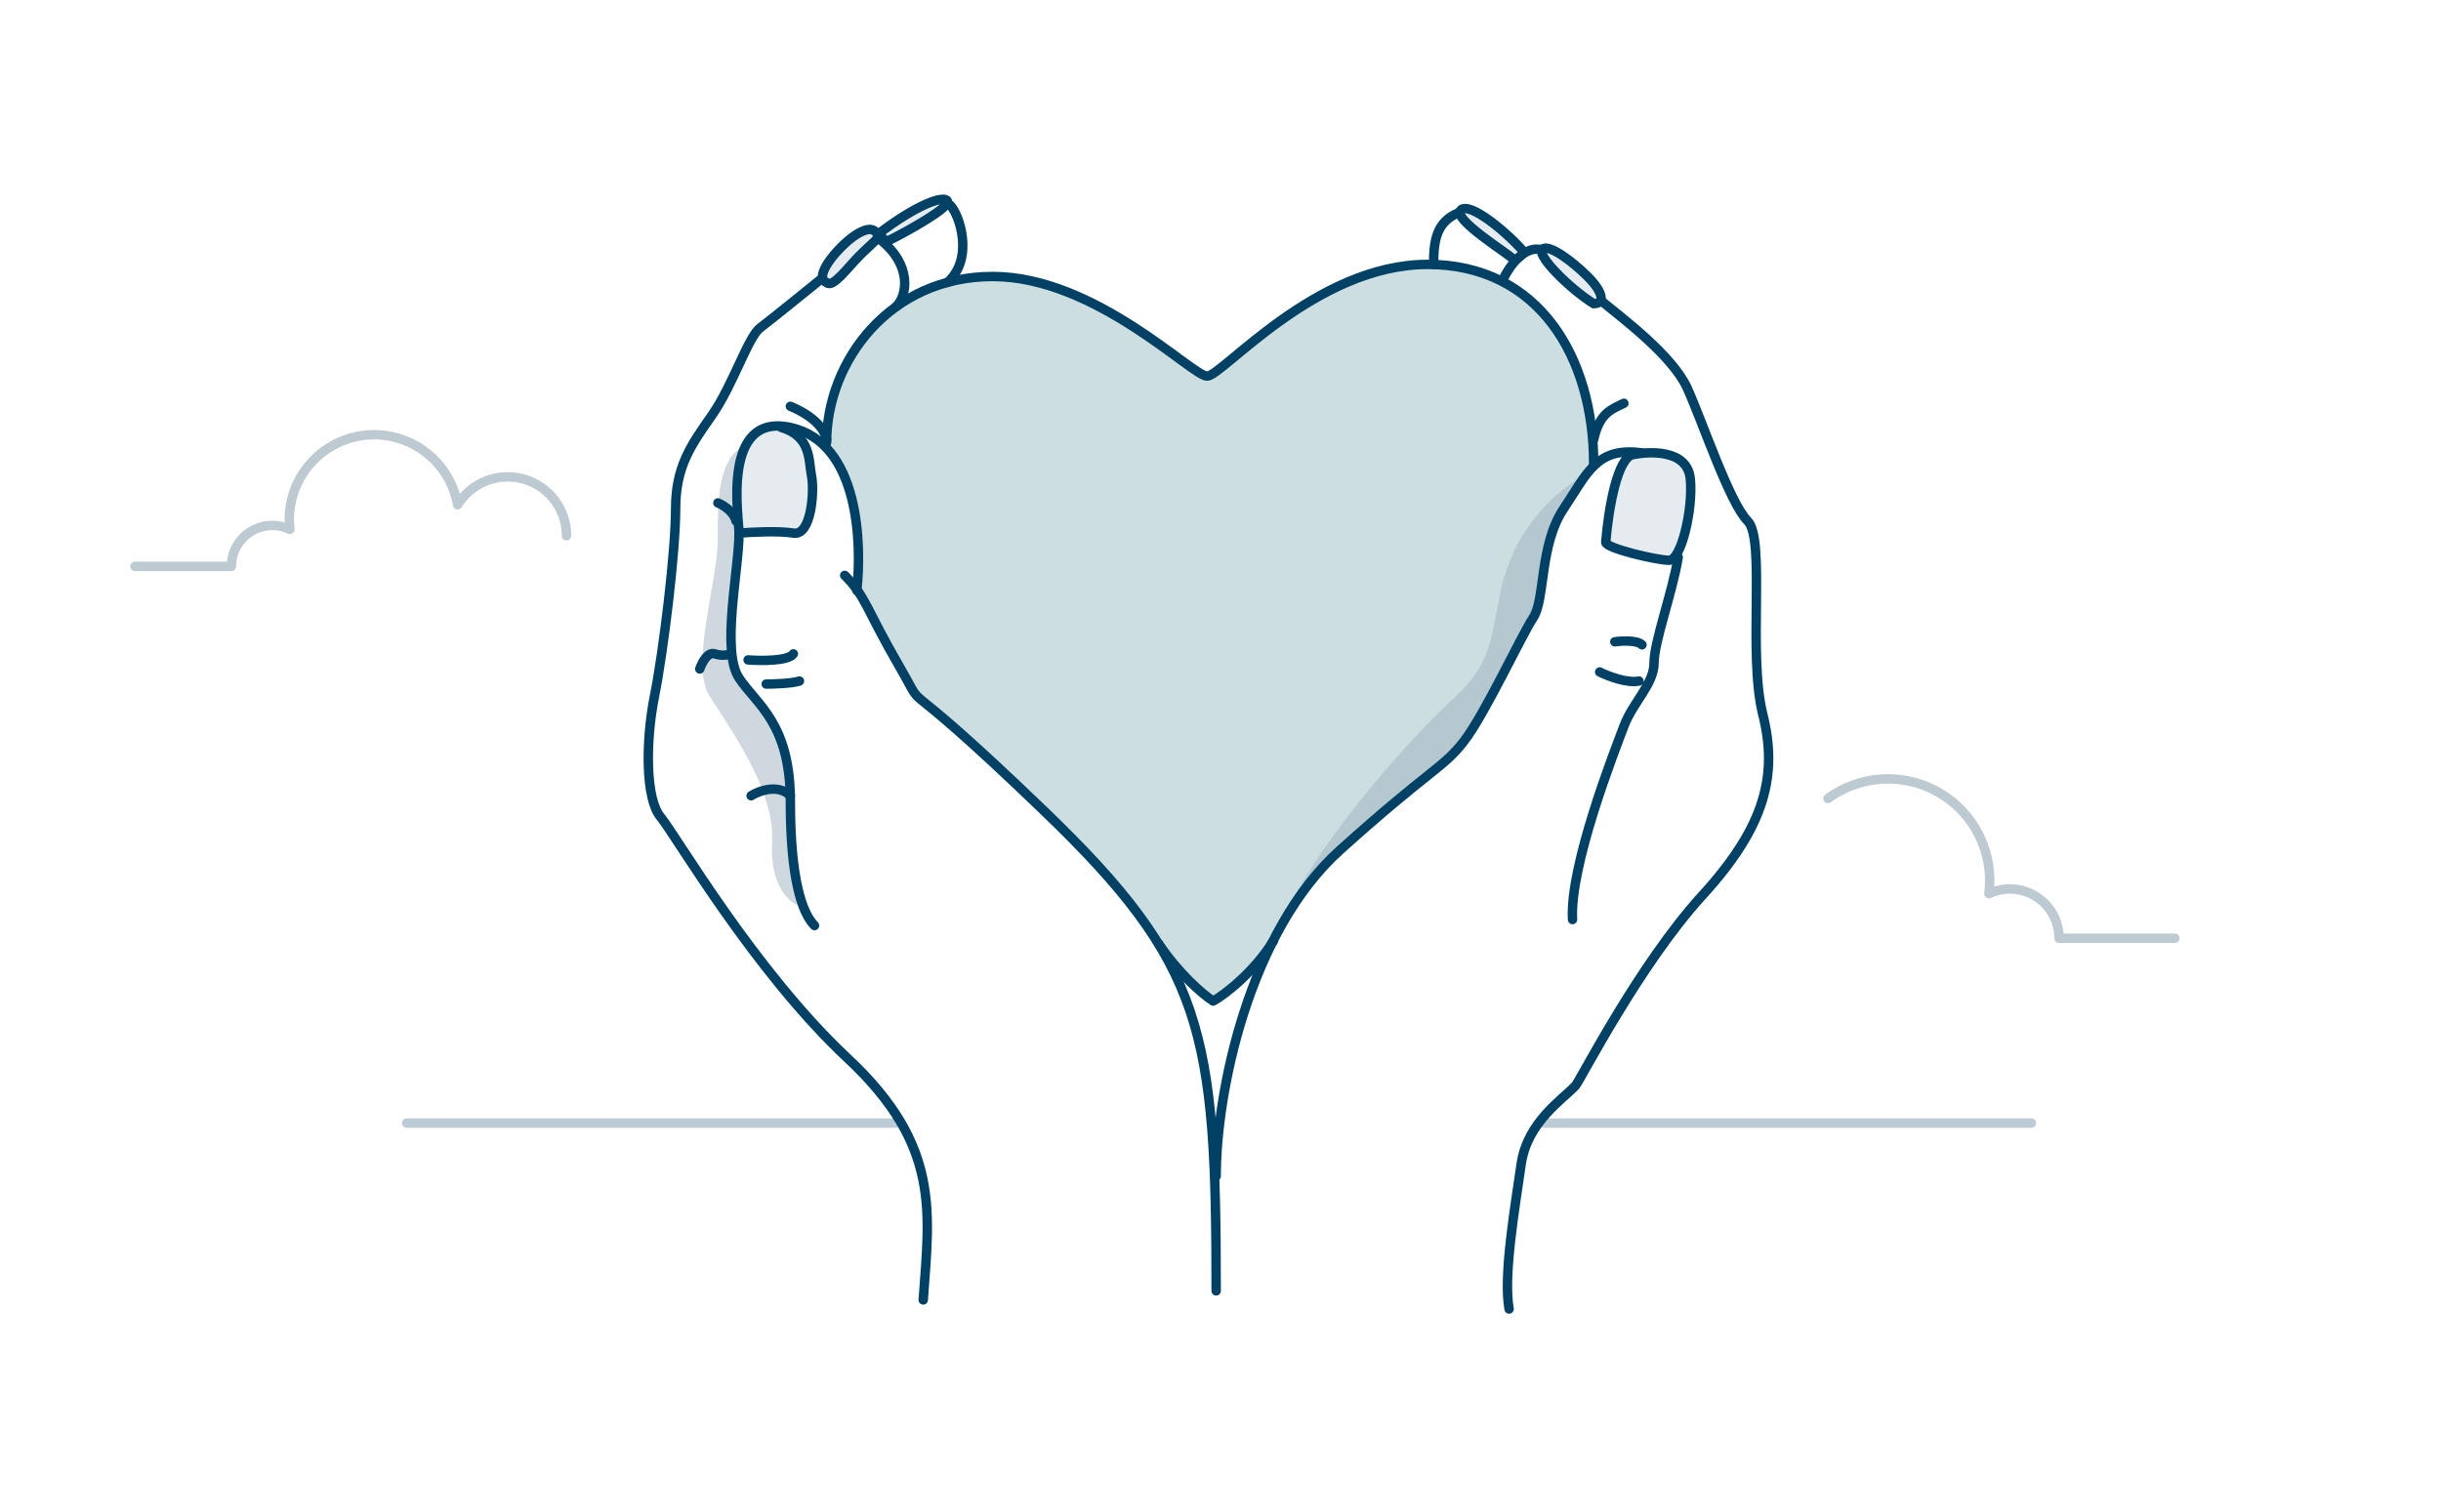 <svg width="389" height="241" viewBox="0 0 389 241" fill="none" xmlns="http://www.w3.org/2000/svg">
<path opacity="0.3" d="M131.706 70.744C134.112 53.419 140.85 49.087 149.512 45.719C159.619 42.35 169.244 45.719 175.981 49.087C180.794 51.494 190.9 60.156 192.344 60.156C193.787 60.156 202.931 49.569 217.85 43.794C220.737 42.831 236.619 39.944 244.319 48.125C252.019 56.306 254.425 67.375 253.944 74.112C252.981 74.594 248.169 80.369 247.206 84.219C246.244 88.069 245.762 93.844 244.8 97.694C243.837 101.544 239.025 107.319 236.619 112.131C234.212 116.944 232.769 119.831 220.737 128.975C208.706 138.119 204.856 148.225 202.931 150.15C201.006 152.075 196.194 159.294 193.306 159.294C190.419 159.294 186.569 153.519 184.162 149.187C181.756 144.856 171.169 134.269 166.356 128.975C161.544 123.681 148.069 112.132 144.7 109.244L144.7 109.244C142.775 107.319 140.85 101.062 136.519 93.844C137.481 84.7 135.075 76.037 131.706 70.744Z" fill="#589199"/>
<path d="M239.025 94.806C240.469 87.588 244.319 80.369 253.462 75.075C246.725 82.294 246.244 91.919 245.762 94.806C245.281 97.694 242.875 100.1 239.025 108.763C235.175 117.425 226.994 124.644 222.662 128.013C218.331 131.381 211.401 134.75 203.412 148.706C209.669 133.788 226.031 116.463 231.806 111.169C237.581 105.875 237.581 102.025 239.025 94.806Z" fill="#9FB2BF" fill-opacity="0.5"/>
<path d="M269.344 78.925C269.825 73.15 265.975 71.706 261.162 72.188C258.057 72.188 255.869 82.775 255.869 85.662C255.869 88.55 263.087 89.513 265.975 89.031C268.862 88.55 268.862 84.7 269.344 78.925Z" fill="#E6EBEF"/>
<path d="M114.381 86.144C114.381 79.888 114.381 73.631 118.231 71.225C117.269 75.075 117.269 87.588 116.787 96.731C116.306 105.875 116.787 107.8 121.119 112.613C125.45 117.425 126.412 122.238 125.931 129.456C125.546 135.231 126.733 141.808 127.375 144.375C125.771 143.894 122.659 141.199 123.044 134.269C123.525 125.606 115.825 115.5 112.937 110.688C110.05 105.875 114.381 92.4 114.381 86.144Z" fill="#9FB2BF" fill-opacity="0.5"/>
<path opacity="0.5" d="M64.812 179.025H142.775" stroke="#7A99AC" stroke-width="1.5" stroke-miterlimit="10" stroke-linecap="round" stroke-linejoin="round"/>
<path d="M117.269 78.444C117.269 73.15 118.231 67.856 123.044 67.856C127.375 67.856 128.819 71.706 129.3 76.519C129.781 81.331 128.338 85.181 126.413 85.181H118.713C117.75 85.181 117.269 83.737 117.269 78.444Z" fill="#E6EBEF"/>
<path opacity="0.5" d="M245.762 179.025H323.725" stroke="#7A99AC" stroke-width="1.5" stroke-miterlimit="10" stroke-linecap="round" stroke-linejoin="round"/>
<path d="M228.46 42.15C228.46 38.3 228.941 35.413 232.31 33.969" stroke="#004165" stroke-width="1.5" stroke-linecap="round"/>
<path d="M151.437 32.725C152.881 34.169 155.31 41.188 150.979 45.038M119.698 126.85C120.981 126.048 124.029 124.925 125.954 126.85" stroke="#004165" stroke-width="1.5" stroke-linecap="round"/>
<path d="M184.644 150.432C187.724 155.052 191.565 158.452 193.329 159.575C195.094 158.613 199.851 154.978 202.931 149.973" stroke="#004165" stroke-width="1.5" stroke-miterlimit="10" stroke-linecap="round" stroke-linejoin="round"/>
<path d="M255.387 48.125C258.275 50.531 266.479 56.588 268.885 61.882C271.291 67.175 275.623 80.169 278.51 83.056C281.398 85.944 278.51 104.231 280.916 113.856C283.323 123.481 281.398 131.663 271.291 142.731C261.185 153.8 251.803 172.261 251.079 173.05C249.131 175.175 243.379 178.825 242.416 185.563C241.454 192.3 239.529 203.369 240.491 208.663" stroke="#004165" stroke-width="1.5" stroke-linecap="round"/>
<path d="M258.779 64.288C256.854 65.25 254.929 65.731 253.966 70.063M255.891 86.425C256.373 80.65 257.816 72.95 260.223 72.469C262.629 71.988 268.885 71.507 269.366 76.319C269.848 81.132 267.923 89.313 265.998 89.313C264.073 89.313 255.804 87.388 255.891 86.425Z" stroke="#004165" stroke-width="1.5" stroke-linecap="round"/>
<path d="M150.979 32.044C151.46 33.007 145.181 36.575 141.331 38.5L139.91 37.338C146.166 32.525 150.498 31.081 150.979 32.044Z" fill="#E6EBEF" stroke="#004165" stroke-width="1.5" stroke-linecap="round"/>
<path d="M137.023 40.706C135.098 42.632 132.692 46 131.729 45.038C129.323 44.075 134.135 38.782 136.542 37.338C138.948 35.894 139.429 36.856 139.91 37.338C140.392 37.819 138.948 38.782 137.023 40.706Z" fill="#E6EBEF"/>
<path d="M111.517 106.638C111.837 105.675 112.768 103.846 113.923 104.231C115.078 104.616 116.008 104.392 116.329 104.231M119.217 105.194C121.302 105.354 125.665 105.386 126.435 104.231M122.104 109.044C123.387 109.044 126.243 108.948 127.398 108.563M147.129 207.219C148.092 193.263 150.017 182.675 135.098 168.719C120.179 154.763 107.667 133.106 105.26 130.219C102.854 127.331 102.854 118.188 104.298 110.969C105.742 103.75 107.667 87.869 107.667 81.132C107.667 74.394 110.073 71.025 113.442 66.213C116.81 61.4 119.217 53.7 121.142 52.257C122.682 51.102 128.2 46.642 130.767 44.556M142.798 48.888C144.723 46.963 145.204 42.15 140.392 38.3M131.729 45.038C132.692 46 135.098 42.632 137.023 40.706C138.948 38.782 140.392 37.819 139.91 37.338C139.429 36.856 138.948 35.894 136.542 37.338C134.135 38.782 129.323 44.075 131.729 45.038Z" stroke="#004165" stroke-width="1.5" stroke-linecap="round"/>
<path d="M114.404 80.169C115.206 80.49 116.907 81.516 117.292 83.056" stroke="#004165" stroke-width="1.5" stroke-linecap="round"/>
<path d="M193.81 205.775C193.81 164.388 191.885 153.8 166.379 129.257C140.873 104.713 148.573 115.3 143.279 106.157C137.985 97.013 137.985 95.088 134.616 91.719" stroke="#004165" stroke-width="1.5" stroke-linecap="round"/>
<path d="M124.51 68.138C129.323 69.582 128.842 73.431 129.323 75.838C129.804 78.244 129.323 85.463 126.435 84.981C124.125 84.597 119.698 84.821 117.773 84.981M131.729 70.063C131.248 67.656 128.36 65.731 125.954 64.769" stroke="#004165" stroke-width="1.5" stroke-linecap="round"/>
<path d="M267.442 88.832C266.479 94.606 263.592 102.306 263.592 105.675C263.592 109.044 260.223 111.931 258.779 115.781C257.335 119.631 250.117 137.919 250.598 146.581M257.335 102.306C258.458 102.146 260.897 102.018 261.667 102.788M254.929 107.119C256.213 107.761 259.261 108.948 261.185 108.563" stroke="#004165" stroke-width="1.5" stroke-linecap="round"/>
<path d="M245.785 39.744C244.823 40.706 250.116 46 253.966 48.407C255.892 48.407 255.41 46.481 253.004 44.075C250.598 41.669 246.748 38.782 245.785 39.744Z" fill="#E6EBEF" stroke="#004165" stroke-width="1.5" stroke-linecap="round"/>
<path d="M245.304 39.744C242.609 39.359 240.331 42.792 239.529 44.556" stroke="#004165" stroke-width="1.5" stroke-linecap="round"/>
<path d="M232.792 33.488C234.236 32.044 240.492 37.338 242.898 40.225C242.898 40.225 241.432 41.869 240.973 41.188C240.515 40.507 231.348 34.931 232.792 33.488Z" fill="#E6EBEF" stroke="#004165" stroke-width="1.5" stroke-linecap="round"/>
<path d="M131.729 70.544C131.729 57.55 141.835 44.075 158.198 44.075C174.56 44.075 189.96 59.956 192.366 59.956C194.773 59.956 209.691 42.15 227.498 42.15C245.304 42.15 253.966 57.069 253.966 73.913" stroke="#004165" stroke-width="1.5" stroke-miterlimit="10" stroke-linecap="round" stroke-linejoin="round"/>
<path d="M136.542 94.125C137.344 86.906 137.023 70.544 125.954 68.138C114.885 65.731 117.773 82.575 117.773 84.981C117.773 90.757 114.885 103.75 117.773 108.082C120.66 112.413 125.954 115.3 125.954 127.813C125.954 140.325 127.879 145.619 129.804 147.544" stroke="#004165" stroke-width="1.5" stroke-linecap="round"/>
<path d="M193.81 187.488C193.81 174.013 199.104 148.506 213.541 135.513C227.979 122.519 229.904 122.519 233.273 118.188C236.641 113.856 242.416 101.344 244.341 98.457C246.266 95.569 245.304 86.906 249.154 81.132C253.004 75.356 254.425 71.225 261.644 72.188" stroke="#004165" stroke-width="1.5" stroke-linecap="round"/>
<path d="M90.279 85.394C90.281 83.353 89.617 81.367 88.387 79.738C87.158 78.109 85.43 76.925 83.467 76.368C81.504 75.81 79.412 75.908 77.51 76.647C75.607 77.386 73.998 78.726 72.926 80.463C72.338 77.137 70.527 74.152 67.848 72.096C65.17 70.039 61.818 69.059 58.454 69.35C55.089 69.641 51.956 71.181 49.669 73.666C47.383 76.152 46.111 79.404 46.102 82.781C46.103 83.319 46.135 83.856 46.199 84.39C45.327 83.972 44.373 83.756 43.406 83.757C42.548 83.756 41.699 83.924 40.906 84.252C40.114 84.58 39.393 85.06 38.786 85.667C38.179 86.273 37.698 86.993 37.37 87.785C37.041 88.577 36.872 89.427 36.872 90.284H21.5" stroke="#BECAD1" stroke-width="1.5" stroke-linecap="round" stroke-linejoin="round"/>
<path d="M291.312 127.282C294.747 124.774 299.029 123.716 303.236 124.336C307.443 124.956 311.237 127.204 313.803 130.595C316.368 133.987 317.497 138.25 316.948 142.467C317.993 141.965 319.138 141.704 320.298 141.704C321.329 141.705 322.35 141.909 323.302 142.304C324.254 142.7 325.119 143.279 325.847 144.01C326.575 144.74 327.153 145.606 327.546 146.559C327.939 147.513 328.14 148.534 328.138 149.565H346.585" stroke="#BECAD1" stroke-width="1.5" stroke-linecap="round" stroke-linejoin="round"/>
</svg>
